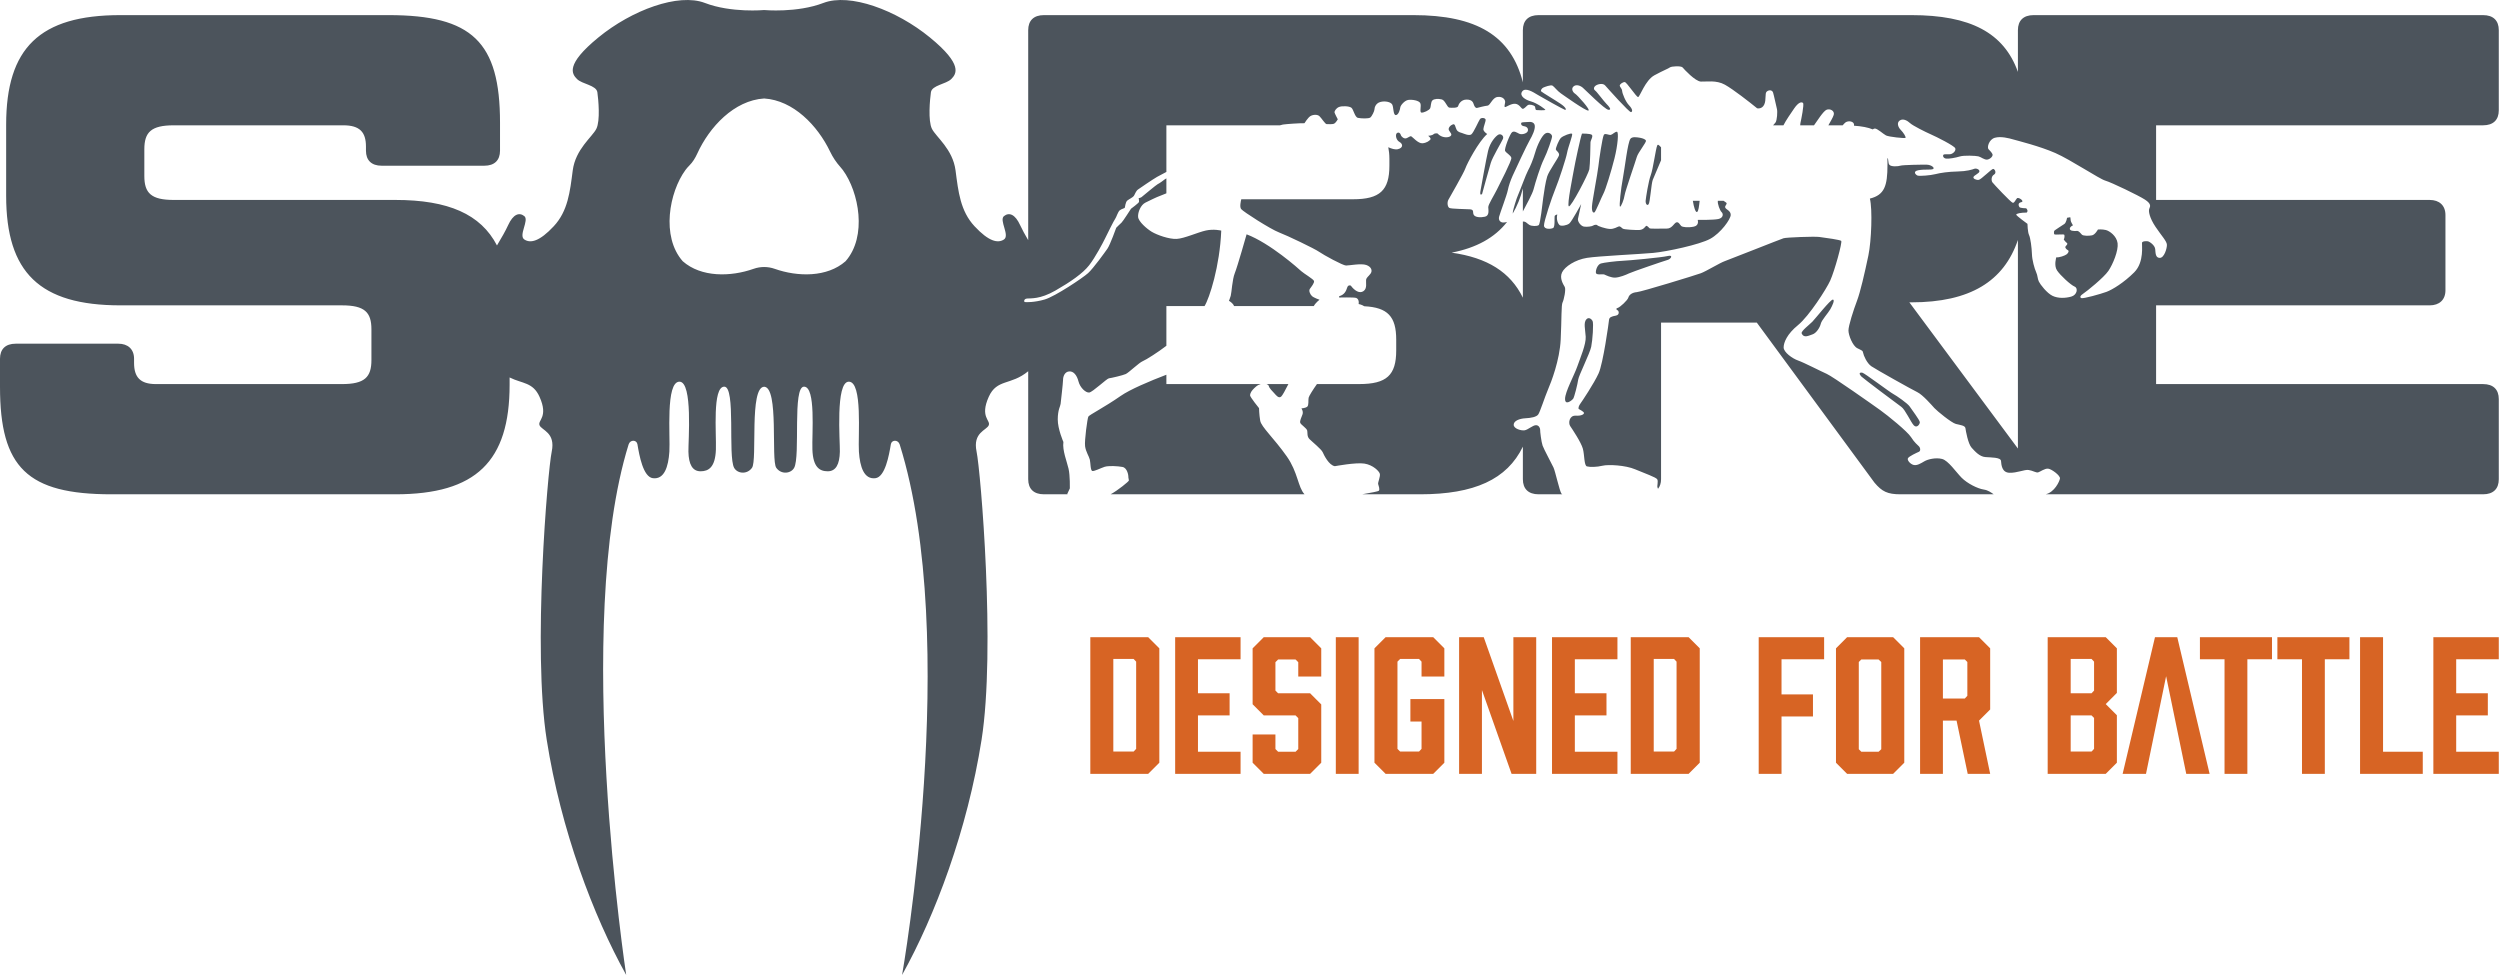 <?xml version="1.0" encoding="UTF-8"?>
<svg width="128px" height="50px" viewBox="0 0 128 50" version="1.1" xmlns="http://www.w3.org/2000/svg" xmlns:xlink="http://www.w3.org/1999/xlink">
    <title>logo</title>
    <g id="UI" stroke="none" stroke-width="1" fill="none" fill-rule="evenodd">
        <g id="HomeMobile" transform="translate(-25, -20)">
            <g id="logo" transform="translate(25, 20)">
                <path d="M42.158,0.151 C43.509,-0.369 45.898,0.514 47.612,1.918 C49.326,3.321 48.962,3.789 48.702,4.049 C48.442,4.309 47.715,4.361 47.663,4.724 C47.612,5.088 47.508,6.18 47.715,6.595 C47.923,7.011 48.783,7.635 48.924,8.726 C49.066,9.818 49.17,10.805 49.897,11.585 C50.624,12.365 51.091,12.469 51.403,12.261 C51.715,12.053 51.143,11.273 51.403,11.065 C51.663,10.857 51.974,10.961 52.234,11.533 C52.335,11.754 52.475,12.008 52.644,12.297 L52.644,12.297 L52.644,1.545 C52.644,1.055 52.924,0.774 53.449,0.774 L53.449,0.774 L72.362,0.774 C75.603,0.774 77.371,1.832 77.971,4.215 L77.971,4.215 L77.971,1.545 C77.971,1.055 78.251,0.774 78.776,0.774 L78.776,0.774 L97.864,0.774 C100.879,0.774 102.602,1.675 103.317,3.682 L103.317,3.682 L103.317,1.545 C103.317,1.055 103.597,0.774 104.122,0.774 L104.122,0.774 L127.133,0.774 C127.658,0.774 127.938,1.055 127.938,1.545 L127.938,1.545 L127.938,5.646 C127.938,6.136 127.658,6.416 127.133,6.416 L127.133,6.416 L110.392,6.416 L110.392,10.237 L124.401,10.237 C124.891,10.237 125.207,10.517 125.207,11.009 L125.207,11.009 L125.207,14.864 C125.207,15.354 124.891,15.634 124.401,15.634 L124.401,15.634 L110.392,15.634 L110.392,19.665 L127.133,19.665 C127.658,19.665 127.938,19.945 127.938,20.436 L127.938,20.436 L127.938,24.536 C127.938,25.027 127.658,25.308 127.133,25.308 L127.133,25.308 L104.738,25.308 C105.194,25.198 105.444,24.653 105.47,24.502 C105.496,24.349 105.041,24.014 104.865,23.995 C104.69,23.976 104.456,24.158 104.352,24.186 C104.25,24.216 104.074,24.092 103.863,24.063 C103.652,24.034 103.272,24.219 102.882,24.206 C102.491,24.193 102.469,23.792 102.452,23.601 C102.436,23.41 101.942,23.426 101.65,23.402 C101.358,23.378 101.134,23.128 100.948,22.924 C100.762,22.719 100.65,22.061 100.63,21.923 C100.611,21.784 100.365,21.763 100.141,21.706 C99.916,21.649 99.178,21.044 99.042,20.895 C98.906,20.745 98.445,20.212 98.164,20.077 C97.883,19.941 96.051,18.915 95.815,18.754 C95.579,18.593 95.411,18.189 95.393,18.068 C95.374,17.947 95.333,17.949 95.094,17.828 C94.855,17.708 94.644,17.167 94.641,16.923 C94.639,16.678 94.902,15.865 95.075,15.41 C95.249,14.952 95.464,14.017 95.661,13.081 C95.818,12.328 95.875,10.708 95.738,10.168 C96.489,9.98 96.638,9.515 96.638,8.449 L96.638,8.449 L96.638,8.325 C96.638,8.242 96.637,8.163 96.634,8.087 C96.709,8.15 96.655,8.345 96.738,8.439 C96.833,8.547 97.189,8.521 97.303,8.482 C97.416,8.443 98.416,8.426 98.653,8.432 C98.89,8.439 99.076,8.599 98.974,8.654 C98.872,8.71 98.561,8.658 98.233,8.713 C97.905,8.768 98.085,8.955 98.181,8.99 C98.277,9.024 98.842,8.982 99.096,8.915 C99.351,8.849 99.764,8.789 100.233,8.78 C100.702,8.771 100.979,8.682 101.081,8.643 C101.183,8.604 101.352,8.673 101.346,8.774 C101.34,8.876 101.09,8.965 101.045,9.055 C100.999,9.146 101.185,9.226 101.31,9.21 C101.434,9.193 101.968,8.642 102.052,8.648 C102.137,8.654 102.238,8.858 102.09,8.942 C101.943,9.026 101.953,9.252 102.009,9.332 C102.065,9.411 102.964,10.371 103.054,10.383 C103.145,10.395 103.191,10.231 103.27,10.152 C103.35,10.074 103.682,10.313 103.489,10.351 C103.297,10.39 103.353,10.537 103.392,10.6 C103.431,10.662 103.742,10.664 103.742,10.664 C103.877,10.811 103.763,10.884 103.763,10.884 C103.481,10.883 103.215,10.932 103.232,10.995 C103.249,11.057 103.806,11.461 103.806,11.461 C103.806,11.461 103.815,11.885 103.887,12.033 C103.96,12.18 104.025,12.689 104.035,13.006 C104.044,13.322 104.167,13.752 104.25,13.934 C104.334,14.115 104.316,14.262 104.389,14.415 C104.462,14.568 104.804,15.011 105.091,15.148 C105.379,15.285 105.746,15.27 106.046,15.187 C106.346,15.104 106.415,14.754 106.218,14.672 C106.021,14.591 105.486,14.099 105.318,13.843 C105.15,13.588 105.282,13.176 105.282,13.176 C105.429,13.194 105.729,13.088 105.814,13.02 C105.899,12.953 105.951,12.846 105.872,12.806 C105.793,12.766 105.737,12.687 105.743,12.642 C105.749,12.596 105.907,12.501 105.823,12.438 C105.738,12.376 105.665,12.262 105.665,12.262 C105.706,12.2 105.718,12.042 105.684,12.014 C105.65,11.985 105.266,12.023 105.204,12.006 C105.142,11.988 105.165,11.87 105.171,11.83 C105.177,11.79 105.602,11.538 105.698,11.465 C105.795,11.392 105.835,11.15 105.835,11.15 L105.835,11.15 L105.999,11.122 C105.999,11.122 106.021,11.247 106.021,11.297 C106.021,11.349 106.138,11.541 106.138,11.541 C106.048,11.558 105.917,11.693 106.001,11.772 C106.086,11.852 106.318,11.819 106.374,11.825 C106.43,11.831 106.537,11.945 106.593,12.013 C106.649,12.081 106.954,12.083 107.113,12.049 C107.271,12.016 107.414,11.751 107.414,11.751 C107.414,11.751 107.623,11.73 107.815,11.776 C108.007,11.822 108.372,12.079 108.421,12.452 C108.47,12.825 108.184,13.525 107.95,13.869 C107.717,14.212 106.838,14.92 106.673,15.026 C106.509,15.133 106.469,15.223 106.565,15.263 C106.661,15.303 107.555,15.053 107.855,14.942 C108.154,14.831 108.744,14.472 109.272,13.943 C109.8,13.415 109.652,12.515 109.67,12.43 C109.687,12.345 109.879,12.341 109.964,12.353 C110.048,12.365 110.324,12.547 110.346,12.751 C110.367,12.954 110.355,13.203 110.581,13.204 C110.807,13.205 110.951,12.72 110.946,12.533 C110.941,12.347 110.671,12.074 110.363,11.614 C110.055,11.155 109.989,10.804 110.046,10.68 C110.103,10.556 110.143,10.432 109.823,10.221 C109.502,10.01 108.099,9.336 107.794,9.249 C107.489,9.163 106.026,8.183 105.231,7.834 C104.437,7.485 103.331,7.213 103.094,7.144 C102.857,7.075 102.44,6.966 102.134,7.054 C101.829,7.143 101.731,7.544 101.809,7.635 C101.888,7.726 101.955,7.777 102.011,7.885 C102.067,7.992 101.891,8.155 101.744,8.172 C101.597,8.188 101.434,8.04 101.293,8.005 C101.152,7.971 100.548,7.945 100.339,8.012 C100.129,8.078 99.779,8.139 99.643,8.121 C99.508,8.103 99.463,7.996 99.497,7.934 C99.532,7.872 99.706,7.912 99.848,7.896 C99.989,7.88 100.159,7.722 100.109,7.592 C100.059,7.462 99.146,7.005 98.859,6.879 C98.571,6.753 97.935,6.433 97.8,6.308 C97.665,6.183 97.451,6.052 97.275,6.164 C97.1,6.276 97.177,6.508 97.318,6.65 C97.458,6.792 97.604,7.025 97.559,7.059 C97.513,7.092 96.712,7.009 96.565,6.935 C96.419,6.86 96.121,6.576 95.991,6.581 C95.951,6.583 95.917,6.601 95.886,6.625 C95.646,6.525 95.332,6.464 94.924,6.436 C94.931,6.392 94.929,6.35 94.908,6.315 C94.829,6.191 94.609,6.184 94.49,6.268 C94.454,6.293 94.402,6.35 94.344,6.417 C94.326,6.417 94.311,6.416 94.292,6.416 L94.292,6.416 L93.613,6.416 C93.705,6.245 93.849,6.015 93.887,5.881 C93.945,5.677 93.703,5.546 93.522,5.619 C93.35,5.687 93.027,6.212 92.877,6.416 L92.877,6.416 L92.172,6.416 C92.172,6.368 92.176,6.322 92.185,6.284 C92.22,6.132 92.382,5.341 92.315,5.273 C92.247,5.205 92.089,5.221 91.861,5.553 C91.69,5.803 91.439,6.163 91.312,6.416 L91.312,6.416 L90.783,6.416 C90.826,6.367 90.871,6.318 90.903,6.277 C90.988,6.17 91.013,5.707 90.98,5.583 C90.947,5.458 90.825,4.875 90.781,4.739 C90.736,4.603 90.573,4.591 90.459,4.687 C90.346,4.782 90.446,5.11 90.326,5.359 C90.206,5.607 89.963,5.543 89.963,5.543 C89.586,5.236 88.754,4.582 88.314,4.336 C87.875,4.091 87.372,4.19 87.084,4.177 C86.796,4.164 86.223,3.545 86.15,3.454 C86.077,3.363 85.58,3.389 85.5,3.451 C85.421,3.513 85.183,3.596 84.707,3.854 C84.232,4.111 83.962,4.963 83.871,4.969 C83.781,4.974 83.288,4.202 83.186,4.202 C83.084,4.201 82.926,4.313 82.931,4.387 C82.936,4.461 83.043,4.523 83.054,4.659 C83.064,4.795 83.226,5.202 83.406,5.39 C83.585,5.577 83.602,5.713 83.511,5.741 C83.421,5.769 82.292,4.497 82.18,4.372 C82.067,4.246 81.802,4.302 81.688,4.392 C81.575,4.482 81.602,4.595 81.676,4.64 C81.749,4.686 82.108,5.174 82.248,5.316 C82.389,5.458 82.54,5.634 82.354,5.622 C82.167,5.61 81.178,4.61 81.038,4.49 C80.897,4.371 80.689,4.308 80.558,4.431 C80.428,4.555 80.54,4.736 80.647,4.799 C80.753,4.862 81.478,5.657 81.32,5.662 C81.162,5.667 80.092,4.903 79.912,4.778 C79.732,4.653 79.581,4.443 79.491,4.386 C79.4,4.329 79.089,4.452 79.016,4.485 C78.942,4.519 78.862,4.631 78.913,4.683 C78.963,4.734 79.6,5.11 79.904,5.315 C80.208,5.52 80.207,5.645 80.123,5.622 C80.038,5.599 78.968,4.999 78.731,4.857 C78.495,4.714 78.095,4.458 77.936,4.683 C77.776,4.908 78.092,5.113 78.391,5.194 C78.689,5.275 79.174,5.617 79.117,5.633 C79.06,5.65 78.755,5.648 78.671,5.636 C78.586,5.625 78.626,5.489 78.576,5.438 C78.525,5.387 78.305,5.324 78.22,5.385 C78.135,5.447 78.033,5.582 77.959,5.571 C77.886,5.559 77.797,5.338 77.588,5.314 C77.379,5.291 77.124,5.481 77.063,5.481 C77.002,5.481 77.045,5.374 77.063,5.238 C77.08,5.103 76.935,4.926 76.669,4.965 C76.403,5.003 76.311,5.392 76.158,5.409 C76.006,5.425 75.717,5.502 75.632,5.524 C75.547,5.547 75.491,5.45 75.458,5.348 C75.425,5.246 75.375,5.099 75.092,5.098 C74.81,5.096 74.679,5.333 74.655,5.435 C74.632,5.536 74.327,5.523 74.209,5.511 C74.09,5.499 73.996,5.137 73.821,5.091 C73.646,5.045 73.432,5.055 73.341,5.139 C73.25,5.224 73.271,5.456 73.22,5.551 C73.169,5.647 72.891,5.781 72.778,5.764 C72.665,5.746 72.786,5.425 72.719,5.283 C72.652,5.141 72.29,5.088 72.104,5.116 C71.917,5.143 71.707,5.391 71.695,5.498 C71.683,5.605 71.608,5.888 71.467,5.893 C71.326,5.897 71.356,5.491 71.283,5.355 C71.211,5.219 70.917,5.155 70.674,5.221 C70.431,5.288 70.373,5.514 70.373,5.599 C70.372,5.683 70.247,5.948 70.161,6.016 C70.076,6.083 69.698,6.07 69.529,6.035 C69.359,6 69.305,5.599 69.187,5.513 C69.069,5.428 68.702,5.415 68.549,5.481 C68.396,5.549 68.316,5.701 68.327,5.757 C68.338,5.814 68.495,6.109 68.495,6.109 C68.495,6.109 68.398,6.283 68.313,6.328 C68.228,6.373 67.996,6.355 67.923,6.354 C67.849,6.354 67.659,6.042 67.552,5.945 C67.445,5.849 67.225,5.865 67.095,5.943 C66.964,6.022 66.788,6.309 66.788,6.309 C66.556,6.302 65.872,6.349 65.686,6.377 C65.645,6.383 65.592,6.398 65.536,6.416 L65.536,6.416 L59.719,6.416 L59.719,8.803 C59.54,8.894 59.357,8.99 59.243,9.056 C58.983,9.207 58.382,9.622 58.268,9.701 C58.155,9.779 58.103,9.96 58.052,10.033 C58.001,10.106 57.808,10.196 57.717,10.269 C57.627,10.342 57.603,10.591 57.591,10.63 C57.58,10.67 57.438,10.686 57.336,10.764 C57.234,10.843 57.159,11.125 57.097,11.204 C57.034,11.283 56.68,12.004 56.577,12.213 C56.475,12.422 56.087,13.166 55.763,13.583 C55.438,13.999 54.815,14.431 54.033,14.879 C53.251,15.328 52.771,15.268 52.59,15.284 C52.409,15.3 52.42,15.453 52.471,15.465 C52.521,15.476 52.956,15.49 53.488,15.334 C54.02,15.179 55.437,14.231 55.71,13.984 C55.982,13.736 56.557,12.936 56.699,12.734 C56.841,12.531 57.151,11.662 57.151,11.662 C57.151,11.662 57.361,11.449 57.423,11.398 C57.486,11.347 57.907,10.688 57.907,10.688 C57.907,10.688 58.304,10.396 58.316,10.34 C58.327,10.284 58.3,10.142 58.3,10.142 C58.373,10.142 58.447,10.092 58.447,10.092 C58.447,10.092 59.236,9.435 59.281,9.424 C59.326,9.413 59.587,9.227 59.644,9.177 C59.66,9.162 59.688,9.147 59.719,9.132 L59.719,9.132 L59.719,9.898 C59.632,9.935 59.547,9.97 59.465,10 C59.146,10.117 58.901,10.253 58.653,10.37 C58.404,10.486 58.249,10.875 58.271,11.111 C58.294,11.348 58.716,11.716 58.975,11.871 C59.234,12.026 59.858,12.254 60.248,12.232 C60.638,12.21 61.323,11.895 61.737,11.803 C62.151,11.711 62.528,11.807 62.528,11.807 C62.455,13.633 61.921,15.274 61.674,15.669 L61.674,15.669 L59.719,15.669 L59.719,17.703 L59.719,17.703 L59.664,17.744 C59.333,18.002 58.681,18.424 58.504,18.494 C58.327,18.563 57.793,19.08 57.639,19.15 C57.485,19.22 56.883,19.359 56.776,19.37 C56.67,19.381 55.946,20.074 55.769,20.097 C55.592,20.12 55.299,19.847 55.218,19.527 C55.137,19.208 54.961,18.994 54.737,19.017 C54.512,19.039 54.428,19.275 54.428,19.452 C54.426,19.629 54.315,20.562 54.303,20.68 C54.291,20.798 54.16,20.974 54.157,21.47 C54.154,21.966 54.446,22.629 54.446,22.629 C54.385,23.054 54.63,23.645 54.71,24 C54.791,24.355 54.776,25.004 54.776,25.004 L54.776,25.004 L54.645,25.287 C54.647,25.293 54.653,25.301 54.658,25.308 L54.658,25.308 L53.449,25.308 C52.924,25.308 52.644,25.027 52.644,24.536 L52.644,24.536 L52.644,19.007 C51.754,19.744 51.043,19.385 50.624,20.317 C50.157,21.356 50.728,21.512 50.624,21.772 C50.52,22.032 49.793,22.136 50.001,23.123 C50.208,24.111 50.984,33.246 50.257,37.872 C49.53,42.497 47.876,46.886 46.187,49.917 C46.187,49.917 49.21,32.813 46.065,22.758 C45.983,22.497 45.651,22.512 45.612,22.745 C45.516,23.32 45.319,24.424 44.819,24.484 C44.236,24.554 44.028,23.903 43.976,23.123 C43.924,22.344 44.18,19.535 43.457,19.542 C42.768,19.55 43.013,22.604 43.001,23.127 C42.987,23.776 42.795,24.13 42.38,24.13 C41.964,24.13 41.626,23.92 41.595,23.018 C41.566,22.185 41.779,19.818 41.171,19.797 C40.561,19.775 40.99,23.365 40.659,23.955 C40.491,24.254 39.997,24.308 39.745,23.951 C39.466,23.554 39.893,19.829 39.124,19.801 C38.355,19.829 38.783,23.554 38.503,23.951 C38.251,24.308 37.757,24.254 37.589,23.955 C37.258,23.365 37.687,19.775 37.077,19.797 C36.469,19.818 36.682,22.185 36.654,23.018 C36.623,23.92 36.284,24.13 35.869,24.13 C35.453,24.13 35.261,23.776 35.247,23.127 C35.236,22.604 35.48,19.55 34.791,19.542 C34.068,19.535 34.324,22.344 34.272,23.123 C34.22,23.903 34.012,24.554 33.43,24.484 C32.929,24.424 32.732,23.32 32.636,22.745 C32.597,22.512 32.265,22.497 32.184,22.758 C29.325,31.978 32.061,49.917 32.061,49.917 C30.373,46.886 28.718,42.497 27.991,37.872 C27.264,33.246 28.04,24.111 28.248,23.123 C28.455,22.136 27.728,22.032 27.624,21.772 C27.521,21.512 28.092,21.356 27.624,20.317 C27.285,19.562 26.754,19.654 26.092,19.326 L26.092,19.326 L26.092,19.699 C26.092,23.624 24.375,25.308 20.243,25.308 L20.243,25.308 L5.708,25.308 C1.4,25.308 5.61403509e-05,23.941 5.61403509e-05,19.805 L5.61403509e-05,19.805 L5.61403509e-05,18.368 C5.61403509e-05,17.878 0.28,17.597 0.805,17.597 L0.805,17.597 L6.059,17.597 C6.549,17.597 6.864,17.878 6.864,18.368 L6.864,18.368 L6.864,18.578 C6.864,19.314 7.179,19.665 7.985,19.665 L7.985,19.665 L17.511,19.665 C18.667,19.665 19.017,19.314 19.017,18.438 L19.017,18.438 L19.017,16.86 C19.017,15.985 18.667,15.634 17.511,15.634 L17.511,15.634 L6.163,15.634 C2.031,15.634 0.315,13.953 0.315,10.027 L0.315,10.027 L0.315,6.382 C0.315,2.456 2.031,0.774 6.163,0.774 L6.163,0.774 L19.892,0.774 C24.165,0.774 25.601,2.141 25.601,6.277 L25.601,6.277 L25.601,7.714 C25.601,8.204 25.321,8.485 24.796,8.485 L24.796,8.485 L19.542,8.485 C19.017,8.485 18.737,8.204 18.737,7.714 L18.737,7.714 L18.737,7.503 C18.737,6.767 18.422,6.416 17.581,6.416 L17.581,6.416 L8.895,6.416 C7.739,6.416 7.39,6.767 7.39,7.644 L7.39,7.644 L7.39,9.011 C7.39,9.886 7.739,10.237 8.895,10.237 L8.895,10.237 L20.243,10.237 C22.95,10.237 24.615,10.965 25.445,12.567 C25.687,12.161 25.884,11.82 26.014,11.533 C26.274,10.961 26.586,10.857 26.845,11.065 C27.105,11.273 26.534,12.053 26.845,12.261 C27.157,12.469 27.624,12.365 28.351,11.585 C29.079,10.805 29.183,9.818 29.324,8.726 C29.466,7.635 30.325,7.011 30.533,6.595 C30.741,6.18 30.637,5.088 30.585,4.724 C30.533,4.361 29.806,4.309 29.546,4.049 C29.287,3.789 28.923,3.321 30.637,1.918 C32.351,0.514 34.74,-0.369 36.09,0.151 C37.441,0.67 39.124,0.514 39.124,0.514 C39.124,0.514 40.808,0.67 42.158,0.151 Z M91.318,12.198 C91.463,12.152 92.897,12.099 93.146,12.132 C93.508,12.179 94.208,12.278 94.27,12.333 C94.337,12.393 93.937,13.856 93.705,14.371 C93.518,14.786 92.628,16.181 92.06,16.644 C91.493,17.106 91.325,17.535 91.322,17.785 C91.319,18.036 91.773,18.359 92.064,18.459 C92.355,18.559 93.23,19.011 93.534,19.145 C93.838,19.279 95.861,20.707 96.261,20.993 C96.661,21.279 97.661,22.09 97.846,22.383 C98.031,22.675 98.17,22.766 98.251,22.854 C98.332,22.943 98.34,23.094 98.243,23.134 C98.147,23.175 97.738,23.361 97.686,23.463 C97.633,23.565 97.814,23.77 97.985,23.807 C98.155,23.844 98.341,23.728 98.527,23.619 C98.712,23.51 99.114,23.417 99.433,23.498 C99.752,23.579 100.146,24.168 100.435,24.46 C100.725,24.752 101.253,25.019 101.569,25.065 C101.791,25.098 101.934,25.211 102.078,25.308 L102.078,25.308 L97.304,25.308 C96.638,25.308 96.358,25.167 95.973,24.711 L95.973,24.711 L89.949,16.518 L85.046,16.518 L85.046,24.536 C85.046,24.738 84.99,24.902 84.89,25.028 C84.881,24.997 84.871,24.969 84.862,24.951 C84.834,24.894 84.909,24.651 84.853,24.544 C84.797,24.436 84.216,24.241 83.72,24.029 C83.224,23.817 82.343,23.773 82.049,23.845 C81.755,23.917 81.405,23.921 81.253,23.88 C81.1,23.84 81.131,23.303 81.043,22.975 C80.954,22.647 80.5,21.971 80.393,21.813 C80.287,21.654 80.351,21.264 80.673,21.283 C80.995,21.301 81.119,21.195 81.097,21.132 C81.075,21.07 80.889,20.973 80.838,20.944 C80.788,20.916 80.839,20.763 80.913,20.668 C80.987,20.572 81.614,19.631 81.848,19.118 C82.082,18.605 82.37,16.515 82.382,16.379 C82.394,16.244 82.513,16.199 82.728,16.161 C82.943,16.122 82.882,15.913 82.825,15.89 C82.769,15.867 82.707,15.799 82.826,15.766 C82.945,15.732 83.331,15.378 83.371,15.237 C83.411,15.096 83.559,14.978 83.807,14.957 C84.056,14.935 86.812,14.091 87.083,13.99 C87.355,13.89 88.058,13.458 88.312,13.369 C88.567,13.28 91.142,12.254 91.318,12.198 Z M75.776,6.096 C75.844,6.006 76.053,6.035 76.064,6.126 C76.075,6.216 75.955,6.487 75.949,6.611 C75.942,6.736 76.145,6.861 76.145,6.861 C75.697,7.255 75.115,8.371 75.028,8.619 C74.943,8.867 74.224,10.101 74.156,10.231 C74.087,10.361 74.109,10.587 74.204,10.644 C74.3,10.701 75.04,10.699 75.266,10.717 C75.492,10.736 75.384,10.876 75.457,11.001 C75.53,11.126 75.795,11.15 76.032,11.095 C76.27,11.039 76.203,10.745 76.199,10.609 C76.194,10.474 76.501,9.995 76.644,9.702 C76.787,9.408 77.409,8.219 77.381,8.083 C77.354,7.947 77.111,7.833 77.061,7.725 C77.011,7.618 77.314,6.839 77.422,6.766 C77.53,6.693 77.654,6.784 77.783,6.847 C77.913,6.91 78.173,6.838 78.219,6.72 C78.265,6.601 78.197,6.488 78.039,6.464 C77.882,6.441 77.865,6.345 77.888,6.294 C77.911,6.243 78.136,6.261 78.255,6.245 C78.374,6.229 78.566,6.252 78.582,6.444 C78.598,6.637 78.466,6.93 78.324,7.172 C78.181,7.415 77.553,8.762 77.444,9.005 C77.336,9.247 77.244,9.513 77.197,9.75 C77.151,9.987 76.801,10.912 76.755,11.093 C76.709,11.273 76.816,11.387 76.957,11.393 C77.019,11.396 77.092,11.383 77.162,11.363 C76.527,12.173 75.594,12.688 74.323,12.936 C76.153,13.194 77.332,13.932 77.971,15.241 L77.971,15.241 L77.971,11.341 C78,11.343 78.027,11.345 78.048,11.348 C78.132,11.36 78.183,11.439 78.301,11.513 C78.419,11.588 78.696,11.589 78.781,11.527 C78.866,11.466 78.973,10.42 79.014,10.121 C79.055,9.822 79.131,9.308 79.218,9.031 C79.304,8.755 79.793,8.084 79.822,7.949 C79.851,7.813 79.677,7.722 79.66,7.654 C79.643,7.586 79.815,7.157 79.923,7.056 C80.031,6.955 80.438,6.793 80.489,6.85 C80.539,6.907 80.288,7.527 80.235,7.821 C80.183,8.115 79.816,9.232 79.632,9.678 C79.449,10.123 79.042,11.342 79.052,11.551 C79.062,11.761 79.413,11.729 79.52,11.673 C79.628,11.617 79.579,11.13 79.597,11.068 C79.614,11.006 79.733,10.979 79.733,10.979 C79.669,11.255 79.776,11.465 79.854,11.527 C79.933,11.59 80.216,11.546 80.346,11.445 C80.477,11.344 80.962,10.431 80.956,10.448 C80.95,10.465 80.828,11.052 80.794,11.193 C80.759,11.334 80.933,11.573 81.097,11.602 C81.26,11.631 81.526,11.587 81.571,11.548 C81.617,11.508 81.758,11.492 81.78,11.532 C81.803,11.572 82.192,11.709 82.418,11.722 C82.644,11.734 82.797,11.616 82.882,11.594 C82.966,11.572 83.017,11.663 83.09,11.708 C83.163,11.754 83.734,11.785 83.937,11.775 C84.14,11.765 84.226,11.618 84.271,11.573 C84.317,11.528 84.418,11.647 84.457,11.687 C84.497,11.727 85.067,11.696 85.338,11.703 C85.61,11.71 85.713,11.417 85.832,11.384 C85.95,11.35 86.011,11.509 86.079,11.571 C86.146,11.634 86.44,11.664 86.728,11.603 C87.017,11.542 86.922,11.259 86.922,11.259 C86.922,11.259 87.724,11.269 87.979,11.214 C88.234,11.159 88.246,10.95 88.145,10.859 C88.061,10.784 87.926,10.431 87.954,10.281 L87.954,10.281 L88.247,10.281 C88.292,10.311 88.336,10.343 88.373,10.368 C88.474,10.436 88.293,10.526 88.332,10.628 C88.371,10.73 88.614,10.782 88.613,11.002 C88.612,11.223 88.105,11.932 87.561,12.229 C87.017,12.526 85.338,12.885 84.642,12.949 C83.947,13.013 81.857,13.109 81.258,13.202 C80.658,13.295 80.12,13.648 79.977,13.947 C79.834,14.246 80.042,14.564 80.114,14.689 C80.187,14.813 80.072,15.35 80.003,15.485 C79.934,15.62 79.959,16.31 79.908,17.378 C79.857,18.446 79.422,19.563 79.256,19.947 C79.091,20.331 78.849,21.104 78.753,21.227 C78.656,21.351 78.39,21.401 78.096,21.416 C77.803,21.432 77.503,21.543 77.501,21.747 C77.5,21.95 77.884,22.059 78.059,22.032 C78.234,22.005 78.473,21.774 78.637,21.77 C78.801,21.764 78.862,21.94 78.856,22.008 C78.85,22.076 78.915,22.63 78.982,22.817 C79.048,23.004 79.451,23.747 79.54,23.939 C79.63,24.132 79.845,25.128 79.946,25.275 C79.954,25.287 79.975,25.297 79.992,25.308 L79.992,25.308 L78.776,25.308 C78.251,25.308 77.971,25.027 77.971,24.536 L77.971,24.536 L77.971,22.868 C77.161,24.547 75.481,25.308 72.712,25.308 L72.712,25.308 L69.74,25.308 C70.215,25.229 70.567,25.155 70.592,25.13 C70.666,25.057 70.577,24.859 70.56,24.779 C70.543,24.7 70.681,24.396 70.648,24.26 C70.614,24.124 70.3,23.806 69.859,23.736 C69.419,23.666 68.345,23.869 68.345,23.869 C68.04,23.822 67.789,23.306 67.722,23.154 C67.655,23 67.182,22.619 67.047,22.483 C66.912,22.347 66.953,22.183 66.931,22.053 C66.909,21.923 66.599,21.746 66.571,21.644 C66.544,21.542 66.63,21.378 66.687,21.22 C66.744,21.063 66.632,20.909 66.632,20.909 C66.632,20.909 66.83,20.899 66.926,20.826 C67.022,20.753 66.973,20.498 67.002,20.363 C67.021,20.273 67.227,19.946 67.428,19.664 L67.428,19.664 L69.595,19.664 C70.996,19.664 71.486,19.209 71.486,17.947 L71.486,17.947 L71.486,17.386 C71.486,16.207 71.048,15.738 69.85,15.68 C69.721,15.594 69.563,15.566 69.563,15.566 C69.592,15.413 69.537,15.294 69.435,15.254 C69.334,15.214 68.566,15.233 68.566,15.233 L68.566,15.233 L68.566,15.165 C68.837,15.093 68.923,14.895 68.975,14.726 C69.026,14.557 69.162,14.625 69.162,14.625 C69.352,14.881 69.606,15.046 69.81,14.906 C70.014,14.765 69.925,14.465 69.943,14.336 C69.96,14.206 70.057,14.166 70.17,14.014 C70.284,13.863 70.218,13.659 69.952,13.567 C69.688,13.475 69.082,13.596 68.918,13.595 C68.755,13.595 67.763,13.052 67.538,12.893 C67.313,12.733 65.905,12.059 65.482,11.898 C65.059,11.738 63.646,10.837 63.545,10.701 C63.462,10.589 63.528,10.303 63.554,10.202 L63.554,10.202 L69.279,10.202 C70.645,10.202 71.137,9.747 71.137,8.485 L71.137,8.485 L71.137,8.134 C71.137,7.907 71.114,7.715 71.08,7.538 C71.237,7.61 71.424,7.672 71.565,7.64 C71.859,7.573 71.832,7.364 71.652,7.267 C71.472,7.17 71.428,6.882 71.524,6.814 C71.621,6.747 71.7,6.827 71.722,6.911 C71.744,6.996 71.884,7.116 71.997,7.082 C72.111,7.049 72.196,6.942 72.269,6.988 C72.342,7.033 72.612,7.351 72.827,7.336 C73.041,7.32 73.178,7.213 73.234,7.146 C73.291,7.078 73.122,6.953 73.122,6.953 C73.122,6.953 73.32,6.942 73.394,6.875 C73.467,6.807 73.597,6.831 73.597,6.831 C73.817,7.075 74.15,7.06 74.263,6.97 C74.377,6.88 74.247,6.789 74.186,6.67 C74.124,6.551 74.272,6.405 74.391,6.366 C74.509,6.327 74.509,6.513 74.576,6.638 C74.643,6.763 74.767,6.781 74.852,6.809 C74.936,6.838 75.207,6.964 75.326,6.885 C75.445,6.807 75.708,6.186 75.776,6.096 Z M59.719,19.186 L59.719,19.664 L64.552,19.664 C64.469,19.687 64.383,19.727 64.305,19.795 C64.038,20.025 64.009,20.155 64.003,20.24 C63.997,20.325 64.463,20.898 64.463,20.898 C64.463,20.898 64.467,21.214 64.522,21.537 C64.576,21.859 65.217,22.423 65.885,23.37 C66.455,24.18 66.451,24.941 66.792,25.308 L66.792,25.308 L56.863,25.308 C57.233,25.109 57.8,24.648 57.8,24.599 C57.801,24.543 57.767,24.475 57.773,24.418 C57.779,24.362 57.725,23.955 57.471,23.908 C57.217,23.861 56.754,23.836 56.55,23.903 C56.346,23.97 56.029,24.138 55.928,24.114 C55.826,24.091 55.839,23.707 55.8,23.537 C55.762,23.367 55.594,23.135 55.556,22.846 C55.518,22.558 55.676,21.423 55.722,21.332 C55.768,21.242 56.549,20.851 57.377,20.273 C57.85,19.942 58.871,19.509 59.719,19.186 L59.719,19.186 Z M103.317,12.285 C102.602,14.394 100.879,15.48 97.864,15.48 L97.864,15.48 L97.759,15.48 L103.317,22.965 Z M95.288,19.077 L95.348,19.08 C95.454,19.094 96.767,20.086 96.931,20.169 C97.094,20.253 97.673,20.657 97.774,20.81 C97.875,20.963 98.29,21.509 98.295,21.614 C98.301,21.72 98.142,21.941 97.987,21.778 C97.833,21.614 97.545,20.969 97.352,20.834 C97.159,20.699 95.391,19.369 95.306,19.281 C95.222,19.193 95.135,19.053 95.348,19.08 Z M81.231,16.34 C81.337,16.234 81.475,16.315 81.539,16.431 C81.602,16.547 81.539,17.421 81.47,17.755 C81.402,18.089 80.83,19.23 80.804,19.436 C80.777,19.641 80.606,20.347 80.541,20.424 C80.477,20.501 80.129,20.782 80.131,20.422 C80.132,20.062 80.599,19.216 80.756,18.767 C80.912,18.318 81.211,17.625 81.188,17.24 C81.164,16.854 81.063,16.506 81.231,16.34 Z M65.966,19.664 C65.808,19.977 65.662,20.248 65.596,20.305 C65.471,20.411 65.347,20.252 65.247,20.139 C65.145,20.025 64.994,19.889 64.96,19.759 C64.95,19.718 64.906,19.685 64.845,19.664 L64.845,19.664 Z M93.841,15.34 C93.96,15.346 93.818,15.645 93.71,15.837 C93.602,16.028 93.265,16.392 93.223,16.579 C93.18,16.767 92.998,17.055 92.803,17.119 C92.609,17.183 92.352,17.33 92.245,17.071 C92.198,16.959 92.643,16.625 92.793,16.471 C92.943,16.317 93.721,15.333 93.841,15.34 Z M63.826,11.997 C65.033,12.455 66.494,13.763 66.624,13.883 C66.753,14.002 67.243,14.287 67.276,14.384 C67.31,14.48 67.133,14.694 67.065,14.79 C66.997,14.885 67.075,15.067 67.171,15.157 C67.266,15.248 67.559,15.346 67.559,15.346 C67.559,15.346 67.358,15.5 67.267,15.669 L67.267,15.669 L63.183,15.669 C63.13,15.514 62.921,15.401 62.921,15.401 C62.921,15.401 62.967,15.305 63.013,15.147 C63.059,14.989 63.091,14.305 63.222,13.984 C63.354,13.662 63.826,11.997 63.826,11.997 Z M85.384,13.109 C85.693,13.034 85.549,13.264 85.383,13.308 C85.216,13.353 83.556,13.922 83.401,13.999 C83.247,14.075 82.925,14.202 82.706,14.214 C82.488,14.225 82.235,14.096 82.144,14.056 C82.052,14.017 81.726,14.106 81.71,13.964 C81.694,13.822 81.791,13.546 81.965,13.49 C82.105,13.445 82.762,13.365 83.058,13.354 C83.353,13.343 85.074,13.185 85.384,13.109 Z M39.124,5.042 C37.588,5.139 36.321,6.498 35.698,7.868 C35.597,8.089 35.47,8.3 35.297,8.472 C35.223,8.545 35.155,8.623 35.094,8.706 C34.269,9.833 33.839,12.107 34.955,13.374 C35.901,14.209 37.411,14.178 38.583,13.764 C38.934,13.64 39.314,13.64 39.665,13.764 C40.837,14.178 42.347,14.209 43.294,13.374 C44.409,12.107 43.98,9.833 43.154,8.706 C43.116,8.654 43.075,8.604 43.031,8.556 C42.817,8.318 42.639,8.051 42.501,7.762 C41.862,6.429 40.621,5.136 39.124,5.042 Z M79.116,6.837 C79.286,6.731 79.466,6.873 79.466,6.986 C79.465,7.099 79.224,7.793 79.047,8.148 C78.87,8.503 78.612,9.333 78.52,9.689 C78.459,9.923 78.169,10.453 77.971,10.826 L77.971,10.826 L77.971,9.649 C77.848,10.133 77.673,10.559 77.451,10.936 C77.455,10.891 77.458,10.849 77.463,10.819 C77.48,10.712 77.642,10.159 77.722,9.99 C77.801,9.821 78.134,8.907 78.237,8.726 C78.339,8.546 78.493,8.185 78.603,7.801 C78.712,7.418 78.946,6.944 79.116,6.837 Z M82.784,6.745 C82.887,6.746 82.832,7.427 82.662,8.107 C82.491,8.788 82.203,9.712 82.1,9.904 C81.996,10.096 81.696,10.853 81.632,10.878 C81.568,10.904 81.496,10.844 81.508,10.572 C81.52,10.299 81.797,8.887 81.837,8.514 C81.878,8.142 82.038,7.055 82.116,6.905 C82.169,6.802 82.385,6.928 82.475,6.906 C82.565,6.885 82.681,6.745 82.784,6.745 Z M87.022,10.281 C86.992,10.54 86.965,10.829 86.886,10.855 C86.809,10.88 86.723,10.606 86.674,10.281 L86.674,10.281 Z M83.476,7.109 C83.566,6.98 83.823,7.034 83.926,7.047 C84.029,7.06 84.247,7.113 84.272,7.203 C84.297,7.293 83.871,7.805 83.805,8.036 C83.74,8.267 83.205,9.799 83.178,10.002 C83.152,10.205 82.995,10.608 82.944,10.579 C82.893,10.551 82.987,9.677 83.093,9.112 C83.199,8.547 83.334,7.314 83.476,7.109 Z M80.998,6.839 C80.998,6.839 81.409,6.833 81.499,6.901 C81.588,6.97 81.433,7.188 81.433,7.291 C81.432,7.394 81.414,8.435 81.374,8.666 C81.334,8.897 80.426,10.641 80.323,10.563 C80.221,10.485 80.538,8.957 80.59,8.649 C80.643,8.341 80.92,7.031 80.998,6.839 Z M84.849,7.45 C84.89,7.354 84.97,7.466 85.046,7.543 L85.046,7.543 L85.046,8.205 C84.9,8.541 84.678,9.063 84.621,9.21 C84.543,9.415 84.487,10.354 84.409,10.456 C84.331,10.558 84.245,10.429 84.257,10.275 C84.27,10.121 84.402,9.269 84.52,8.963 C84.637,8.657 84.771,7.63 84.849,7.45 Z M76.72,6.893 C76.849,6.83 77.015,6.959 76.95,7.113 C76.885,7.267 76.419,8.036 76.327,8.344 C76.235,8.652 75.882,9.935 75.882,9.935 C75.766,10.025 75.779,9.883 75.806,9.742 C75.832,9.601 76.084,8.175 76.189,7.726 C76.294,7.277 76.591,6.957 76.72,6.893 Z" fill="#4C545C"></path>
                <path d="M58.787,32.624 L59.358,33.195 L59.358,39.051 L58.787,39.621 L55.824,39.621 L55.824,32.624 L58.787,32.624 Z M63.517,32.624 L63.517,33.756 L61.336,33.756 L61.336,35.496 L62.956,35.496 L62.956,36.629 L61.336,36.629 L61.336,38.489 L63.517,38.489 L63.517,39.621 L60.168,39.621 L60.168,32.624 L63.517,32.624 Z M111.476,32.624 L113.132,39.621 L111.936,39.621 L110.905,34.622 L109.875,39.621 L108.679,39.621 L110.335,32.624 L111.476,32.624 Z M67.078,32.624 L67.648,33.195 L67.648,34.64 L66.471,34.64 L66.471,33.904 L66.333,33.766 L65.44,33.766 L65.302,33.904 L65.302,35.358 L65.44,35.496 L67.078,35.496 L67.648,36.067 L67.648,39.051 L67.078,39.621 L64.704,39.621 L64.134,39.051 L64.134,37.605 L65.302,37.605 L65.302,38.351 L65.44,38.489 L66.333,38.489 L66.471,38.351 L66.471,36.767 L66.333,36.629 L64.704,36.629 L64.134,36.058 L64.134,33.195 L64.704,32.624 L67.078,32.624 Z M69.562,32.624 L69.562,39.621 L68.394,39.621 L68.394,32.624 L69.562,32.624 Z M127.938,32.624 L127.938,33.756 L125.757,33.756 L125.757,35.496 L127.377,35.496 L127.377,36.629 L125.757,36.629 L125.757,38.489 L127.938,38.489 L127.938,39.621 L124.588,39.621 L124.588,32.624 L127.938,32.624 Z M122.012,32.624 L122.012,38.489 L124.046,38.489 L124.046,39.621 L120.835,39.621 L120.835,32.624 L122.012,32.624 Z M73.381,32.624 L73.951,33.195 L73.951,34.64 L72.783,34.64 L72.783,33.876 L72.654,33.738 L71.688,33.738 L71.55,33.876 L71.55,38.342 L71.688,38.48 L72.654,38.48 L72.783,38.342 L72.783,36.942 L72.212,36.942 L72.212,35.791 L73.951,35.791 L73.951,39.051 L73.381,39.621 L70.943,39.621 L70.372,39.051 L70.372,33.195 L70.943,32.624 L73.381,32.624 Z M120.291,32.624 L120.291,33.756 L119.031,33.756 L119.031,39.621 L117.862,39.621 L117.862,33.756 L116.602,33.756 L116.602,32.624 L120.291,32.624 Z M75.967,32.624 L77.485,36.914 L77.485,32.624 L78.654,32.624 L78.654,39.622 L77.393,39.622 L75.875,35.331 L75.875,39.622 L74.706,39.622 L74.706,32.624 L75.967,32.624 Z M82.813,32.624 L82.813,33.756 L80.632,33.756 L80.632,35.496 L82.252,35.496 L82.252,36.629 L80.632,36.629 L80.632,38.489 L82.813,38.489 L82.813,39.621 L79.463,39.621 L79.463,32.624 L82.813,32.624 Z M86.457,32.624 L87.027,33.195 L87.027,39.051 L86.457,39.621 L83.494,39.621 L83.494,32.624 L86.457,32.624 Z M93.395,32.624 L93.395,33.756 L91.214,33.756 L91.214,35.552 L92.824,35.552 L92.824,36.684 L91.214,36.684 L91.214,39.621 L90.045,39.621 L90.045,32.624 L93.395,32.624 Z M96.928,32.624 L97.499,33.195 L97.499,39.051 L96.928,39.621 L94.572,39.621 L94.002,39.051 L94.002,33.195 L94.572,32.624 L96.928,32.624 Z M101.326,32.624 L101.897,33.195 L101.897,36.325 L101.326,36.896 L101.897,39.621 L100.747,39.621 L100.176,36.896 L99.477,36.896 L99.477,39.621 L98.308,39.621 L98.308,32.624 L101.326,32.624 Z M107.814,32.624 L108.384,33.195 L108.384,35.478 L107.814,36.049 L108.384,36.62 L108.384,39.051 L107.814,39.621 L104.841,39.621 L104.841,32.624 L107.814,32.624 Z M116.326,32.624 L116.326,33.756 L115.065,33.756 L115.065,39.621 L113.896,39.621 L113.896,33.756 L112.636,33.756 L112.636,32.624 L116.326,32.624 Z M96.183,33.765 L95.299,33.765 L95.17,33.894 L95.17,38.36 L95.299,38.489 L96.183,38.489 L96.321,38.36 L96.321,33.894 L96.183,33.765 Z M58.042,33.738 L57.002,33.738 L57.002,38.48 L58.042,38.48 L58.171,38.342 L58.171,33.876 L58.042,33.738 Z M85.711,33.738 L84.671,33.738 L84.671,38.48 L85.711,38.48 L85.84,38.342 L85.84,33.876 L85.711,33.738 Z M107.087,36.629 L106.019,36.629 L106.019,38.48 L107.087,38.48 L107.216,38.342 L107.216,36.758 L107.087,36.629 Z M100.599,33.766 L99.477,33.766 L99.477,35.764 L100.599,35.764 L100.728,35.625 L100.728,33.894 L100.599,33.766 Z M107.087,33.738 L106.019,33.738 L106.019,35.496 L107.087,35.496 L107.216,35.358 L107.216,33.876 L107.087,33.738 Z" id="tagline" fill="#D76424"></path>
            </g>
        </g>
    </g>
</svg>